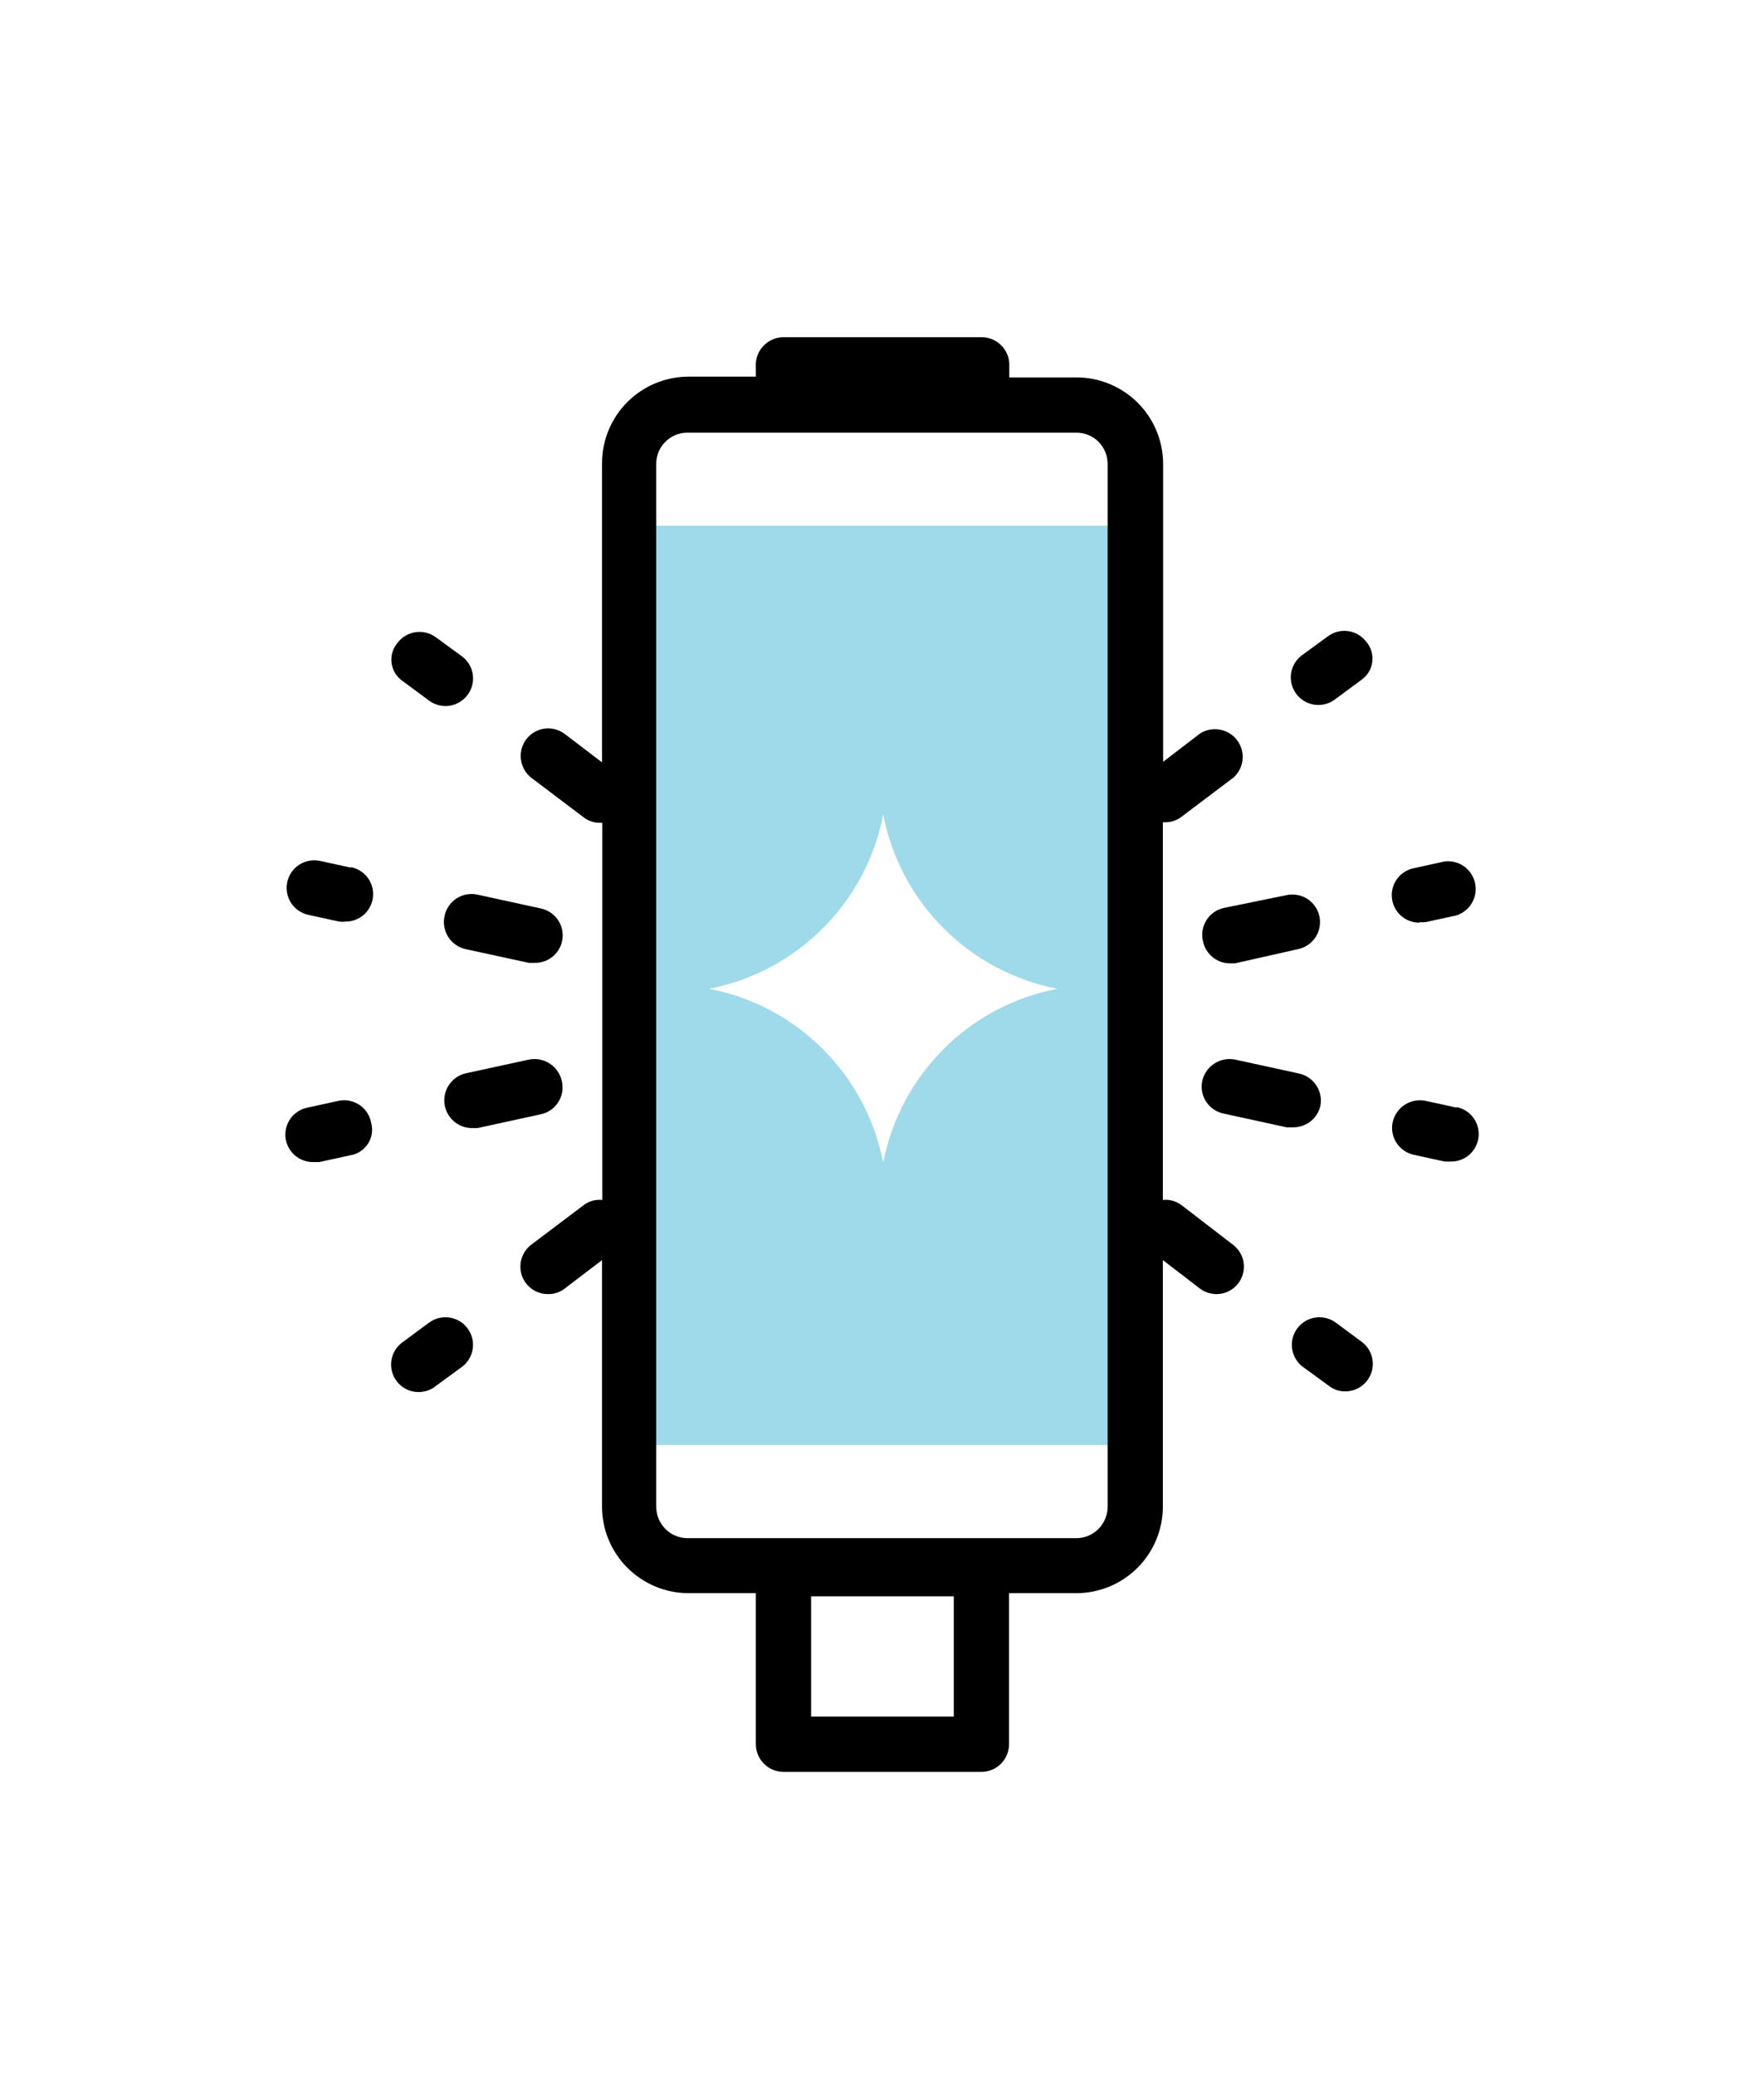 <?xml version="1.0" encoding="UTF-8"?> <svg xmlns="http://www.w3.org/2000/svg" width="68" height="80" viewBox="0 0 68 80" fill="none"><rect width="68" height="80" fill="white"></rect><path d="M24.127 20.27V55.709H43.907V20.27H24.127ZM34.047 44.83C33.727 43.168 32.917 41.641 31.721 40.445C30.525 39.249 28.998 38.439 27.337 38.12C28.998 37.797 30.525 36.984 31.721 35.787C32.917 34.589 33.727 33.061 34.047 31.399C34.367 33.061 35.177 34.589 36.373 35.787C37.569 36.984 39.096 37.797 40.757 38.12C39.096 38.439 37.569 39.249 36.373 40.445C35.176 41.641 34.366 43.168 34.047 44.83Z" fill="#9EDAE9"></path><path d="M16.526 51L15.526 51.74C15.409 51.822 15.31 51.928 15.235 52.049C15.16 52.17 15.11 52.306 15.088 52.447C15.067 52.589 15.074 52.733 15.11 52.871C15.145 53.01 15.208 53.139 15.295 53.253C15.383 53.366 15.492 53.461 15.616 53.531C15.741 53.601 15.878 53.645 16.02 53.661C16.162 53.677 16.306 53.663 16.443 53.622C16.58 53.581 16.707 53.512 16.816 53.42L17.816 52.69C17.927 52.606 18.021 52.5 18.091 52.379C18.161 52.258 18.206 52.125 18.225 51.987C18.244 51.848 18.235 51.708 18.199 51.573C18.163 51.438 18.101 51.311 18.016 51.2C17.932 51.089 17.826 50.996 17.705 50.926C17.584 50.856 17.451 50.81 17.313 50.792C17.174 50.773 17.034 50.782 16.899 50.818C16.764 50.853 16.637 50.916 16.526 51Z" fill="black"></path><path d="M51.177 24.54L50.177 25.27C50.066 25.354 49.972 25.46 49.902 25.581C49.832 25.701 49.786 25.835 49.767 25.973C49.749 26.112 49.758 26.252 49.794 26.387C49.83 26.522 49.892 26.649 49.977 26.76C50.062 26.871 50.167 26.965 50.288 27.035C50.409 27.105 50.542 27.151 50.681 27.169C50.819 27.188 50.96 27.179 51.095 27.143C51.23 27.107 51.356 27.045 51.467 26.96L52.467 26.22C52.584 26.141 52.683 26.038 52.757 25.918C52.832 25.799 52.88 25.664 52.899 25.524C52.918 25.385 52.907 25.243 52.867 25.107C52.827 24.972 52.759 24.847 52.667 24.74C52.583 24.628 52.477 24.535 52.356 24.465C52.236 24.394 52.102 24.348 51.964 24.33C51.825 24.311 51.684 24.32 51.549 24.356C51.414 24.392 51.288 24.455 51.177 24.54Z" fill="black"></path><path d="M13.047 42.44L11.857 42.7C11.596 42.751 11.364 42.898 11.206 43.112C11.049 43.326 10.977 43.591 11.006 43.855C11.035 44.12 11.162 44.363 11.363 44.538C11.563 44.713 11.821 44.806 12.087 44.8H12.307L13.497 44.54C13.637 44.518 13.771 44.467 13.889 44.39C14.008 44.313 14.109 44.211 14.186 44.092C14.262 43.973 14.313 43.839 14.334 43.699C14.354 43.559 14.345 43.416 14.307 43.28C14.28 43.141 14.227 43.009 14.149 42.892C14.071 42.774 13.971 42.673 13.853 42.595C13.736 42.517 13.604 42.463 13.466 42.436C13.327 42.409 13.185 42.411 13.047 42.44Z" fill="black"></path><path d="M21.656 41.67C21.594 41.394 21.426 41.154 21.189 41.001C20.951 40.847 20.663 40.793 20.386 40.85L17.946 41.38C17.693 41.441 17.471 41.592 17.322 41.805C17.172 42.018 17.105 42.278 17.133 42.536C17.161 42.795 17.283 43.034 17.475 43.21C17.667 43.385 17.916 43.485 18.176 43.49H18.406L20.836 42.96C20.976 42.932 21.109 42.876 21.227 42.795C21.344 42.714 21.444 42.61 21.521 42.49C21.598 42.369 21.649 42.234 21.672 42.094C21.695 41.953 21.69 41.809 21.656 41.67Z" fill="black"></path><path d="M46.376 36.299C46.427 36.53 46.552 36.738 46.733 36.89C46.914 37.042 47.14 37.129 47.376 37.139H47.606L50.046 36.589C50.322 36.53 50.563 36.363 50.716 36.126C50.869 35.889 50.921 35.6 50.861 35.324C50.802 35.049 50.635 34.808 50.398 34.655C50.16 34.502 49.872 34.45 49.596 34.509L47.196 34.999C47.055 35.028 46.922 35.084 46.803 35.166C46.685 35.247 46.584 35.352 46.507 35.473C46.431 35.595 46.379 35.731 46.357 35.873C46.334 36.015 46.341 36.16 46.376 36.299Z" fill="black"></path><path d="M54.726 35.55C54.802 35.56 54.88 35.56 54.956 35.55L56.146 35.29C56.399 35.208 56.613 35.035 56.745 34.804C56.877 34.573 56.919 34.301 56.861 34.041C56.804 33.781 56.651 33.552 56.434 33.398C56.217 33.245 55.95 33.178 55.686 33.21L54.506 33.47C54.246 33.521 54.015 33.667 53.858 33.88C53.7 34.093 53.629 34.357 53.656 34.621C53.684 34.884 53.809 35.127 54.007 35.303C54.205 35.479 54.461 35.574 54.726 35.57V35.55Z" fill="black"></path><path d="M16.527 27C16.638 27.085 16.764 27.147 16.899 27.183C17.034 27.219 17.175 27.228 17.313 27.21C17.452 27.191 17.585 27.145 17.706 27.075C17.827 27.005 17.932 26.911 18.017 26.8C18.102 26.689 18.164 26.562 18.2 26.427C18.236 26.292 18.245 26.152 18.227 26.013C18.208 25.875 18.162 25.741 18.092 25.62C18.022 25.5 17.928 25.394 17.817 25.31L16.817 24.58C16.706 24.495 16.579 24.432 16.445 24.396C16.309 24.36 16.169 24.351 16.03 24.37C15.892 24.389 15.758 24.434 15.638 24.505C15.517 24.575 15.411 24.668 15.327 24.78C15.235 24.887 15.167 25.012 15.127 25.147C15.087 25.283 15.076 25.425 15.095 25.565C15.114 25.704 15.162 25.839 15.236 25.958C15.311 26.078 15.41 26.181 15.527 26.26L16.527 27Z" fill="black"></path><path d="M45.557 46.47C45.351 46.307 45.089 46.231 44.827 46.26V31.7H44.917C45.15 31.703 45.376 31.625 45.557 31.48L47.557 29.97C47.755 29.789 47.878 29.541 47.901 29.274C47.924 29.007 47.846 28.741 47.683 28.528C47.52 28.316 47.282 28.173 47.019 28.127C46.755 28.081 46.483 28.135 46.257 28.28L44.837 29.37V17.88C44.835 16.998 44.483 16.152 43.859 15.528C43.235 14.904 42.39 14.553 41.507 14.55H38.907V14C38.89 13.729 38.769 13.474 38.57 13.288C38.371 13.102 38.109 12.999 37.837 13H30.197C29.927 13.002 29.668 13.106 29.471 13.292C29.274 13.477 29.155 13.73 29.137 14V14.52H26.537C25.655 14.523 24.81 14.874 24.186 15.498C23.562 16.122 23.21 16.968 23.207 17.85V29.39L21.777 28.3C21.667 28.215 21.54 28.153 21.405 28.117C21.27 28.081 21.129 28.072 20.991 28.09C20.852 28.109 20.719 28.154 20.598 28.225C20.477 28.295 20.372 28.389 20.287 28.5C20.118 28.725 20.044 29.007 20.082 29.286C20.119 29.565 20.265 29.818 20.487 29.99L22.487 31.5C22.669 31.645 22.895 31.723 23.127 31.72H23.217V46.26C22.956 46.231 22.694 46.307 22.487 46.47L20.487 47.98C20.308 48.114 20.175 48.301 20.108 48.516C20.042 48.73 20.045 48.959 20.117 49.172C20.189 49.384 20.327 49.568 20.51 49.697C20.694 49.826 20.913 49.894 21.137 49.89C21.37 49.893 21.596 49.816 21.777 49.67L23.207 48.58V58.09C23.21 58.972 23.562 59.818 24.186 60.442C24.81 61.066 25.655 61.417 26.537 61.42H29.137V67.24C29.137 67.522 29.249 67.793 29.447 67.993C29.646 68.194 29.915 68.307 30.197 68.31H37.837C38.119 68.307 38.389 68.194 38.588 67.993C38.786 67.793 38.897 67.522 38.897 67.24V61.42H41.497C42.38 61.417 43.225 61.066 43.849 60.442C44.473 59.818 44.825 58.972 44.827 58.09V48.58L46.247 49.67C46.434 49.813 46.662 49.891 46.897 49.89C47.06 49.89 47.221 49.852 47.367 49.779C47.513 49.706 47.64 49.6 47.737 49.47C47.904 49.249 47.978 48.971 47.942 48.696C47.907 48.422 47.765 48.172 47.547 48L45.557 46.47ZM36.767 66.18H31.267V61.54H36.767V66.18ZM42.697 58.09C42.697 58.409 42.571 58.715 42.346 58.942C42.122 59.169 41.817 59.297 41.497 59.3H26.497C26.178 59.297 25.873 59.169 25.648 58.942C25.424 58.715 25.297 58.409 25.297 58.09V17.88C25.297 17.562 25.424 17.256 25.649 17.032C25.874 16.806 26.179 16.68 26.497 16.68H41.497C41.816 16.68 42.121 16.806 42.346 17.032C42.571 17.256 42.697 17.562 42.697 17.88V58.09Z" fill="black"></path><path d="M51.507 51C51.396 50.916 51.269 50.853 51.134 50.818C50.999 50.782 50.859 50.773 50.72 50.792C50.582 50.81 50.449 50.856 50.328 50.926C50.207 50.996 50.102 51.089 50.017 51.2C49.932 51.311 49.87 51.438 49.834 51.573C49.799 51.708 49.79 51.848 49.808 51.987C49.827 52.125 49.873 52.258 49.943 52.379C50.013 52.5 50.106 52.606 50.217 52.69L51.217 53.42C51.401 53.568 51.631 53.646 51.867 53.64C52.088 53.639 52.303 53.569 52.481 53.439C52.66 53.31 52.794 53.128 52.865 52.919C52.935 52.709 52.939 52.483 52.875 52.272C52.81 52.061 52.682 51.875 52.507 51.74L51.507 51Z" fill="black"></path><path d="M13.528 33.45L12.338 33.19C12.062 33.13 11.774 33.183 11.537 33.336C11.299 33.488 11.133 33.729 11.073 34.005C11.013 34.281 11.066 34.569 11.218 34.806C11.371 35.044 11.612 35.21 11.888 35.27L13.078 35.53C13.154 35.54 13.232 35.54 13.308 35.53C13.573 35.534 13.829 35.439 14.027 35.263C14.225 35.087 14.35 34.844 14.378 34.581C14.405 34.317 14.333 34.053 14.176 33.84C14.019 33.627 13.788 33.481 13.528 33.43V33.45Z" fill="black"></path><path d="M50.896 42.65C50.925 42.511 50.926 42.367 50.899 42.227C50.871 42.088 50.817 41.955 50.738 41.837C50.658 41.718 50.556 41.617 50.438 41.539C50.319 41.46 50.186 41.406 50.046 41.38L47.616 40.85C47.339 40.793 47.051 40.847 46.813 41.001C46.576 41.154 46.408 41.394 46.346 41.67C46.316 41.807 46.315 41.948 46.34 42.085C46.365 42.222 46.418 42.353 46.494 42.471C46.57 42.588 46.669 42.689 46.784 42.767C46.899 42.846 47.029 42.901 47.166 42.93L49.596 43.46H49.826C50.07 43.467 50.309 43.391 50.504 43.244C50.698 43.096 50.837 42.887 50.896 42.65Z" fill="black"></path><path d="M17.136 35.32C17.076 35.596 17.128 35.884 17.279 36.122C17.431 36.36 17.67 36.528 17.945 36.59L20.386 37.12H20.616C20.88 37.124 21.137 37.029 21.335 36.853C21.533 36.677 21.658 36.434 21.685 36.171C21.713 35.907 21.641 35.643 21.484 35.43C21.326 35.218 21.095 35.071 20.835 35.02L18.405 34.49C18.267 34.459 18.125 34.457 17.986 34.482C17.847 34.507 17.714 34.56 17.596 34.638C17.477 34.715 17.376 34.815 17.297 34.932C17.218 35.05 17.163 35.181 17.136 35.32Z" fill="black"></path><path d="M56.146 42.7L54.956 42.44C54.679 42.383 54.391 42.437 54.153 42.59C53.916 42.744 53.748 42.984 53.686 43.26C53.656 43.396 53.654 43.537 53.68 43.675C53.705 43.812 53.758 43.943 53.834 44.06C53.91 44.177 54.008 44.278 54.124 44.357C54.239 44.436 54.369 44.491 54.506 44.52L55.686 44.78H55.916C56.181 44.786 56.44 44.693 56.64 44.518C56.84 44.343 56.967 44.1 56.996 43.836C57.025 43.571 56.954 43.306 56.796 43.092C56.639 42.878 56.407 42.731 56.146 42.68V42.7Z" fill="black"></path></svg> 